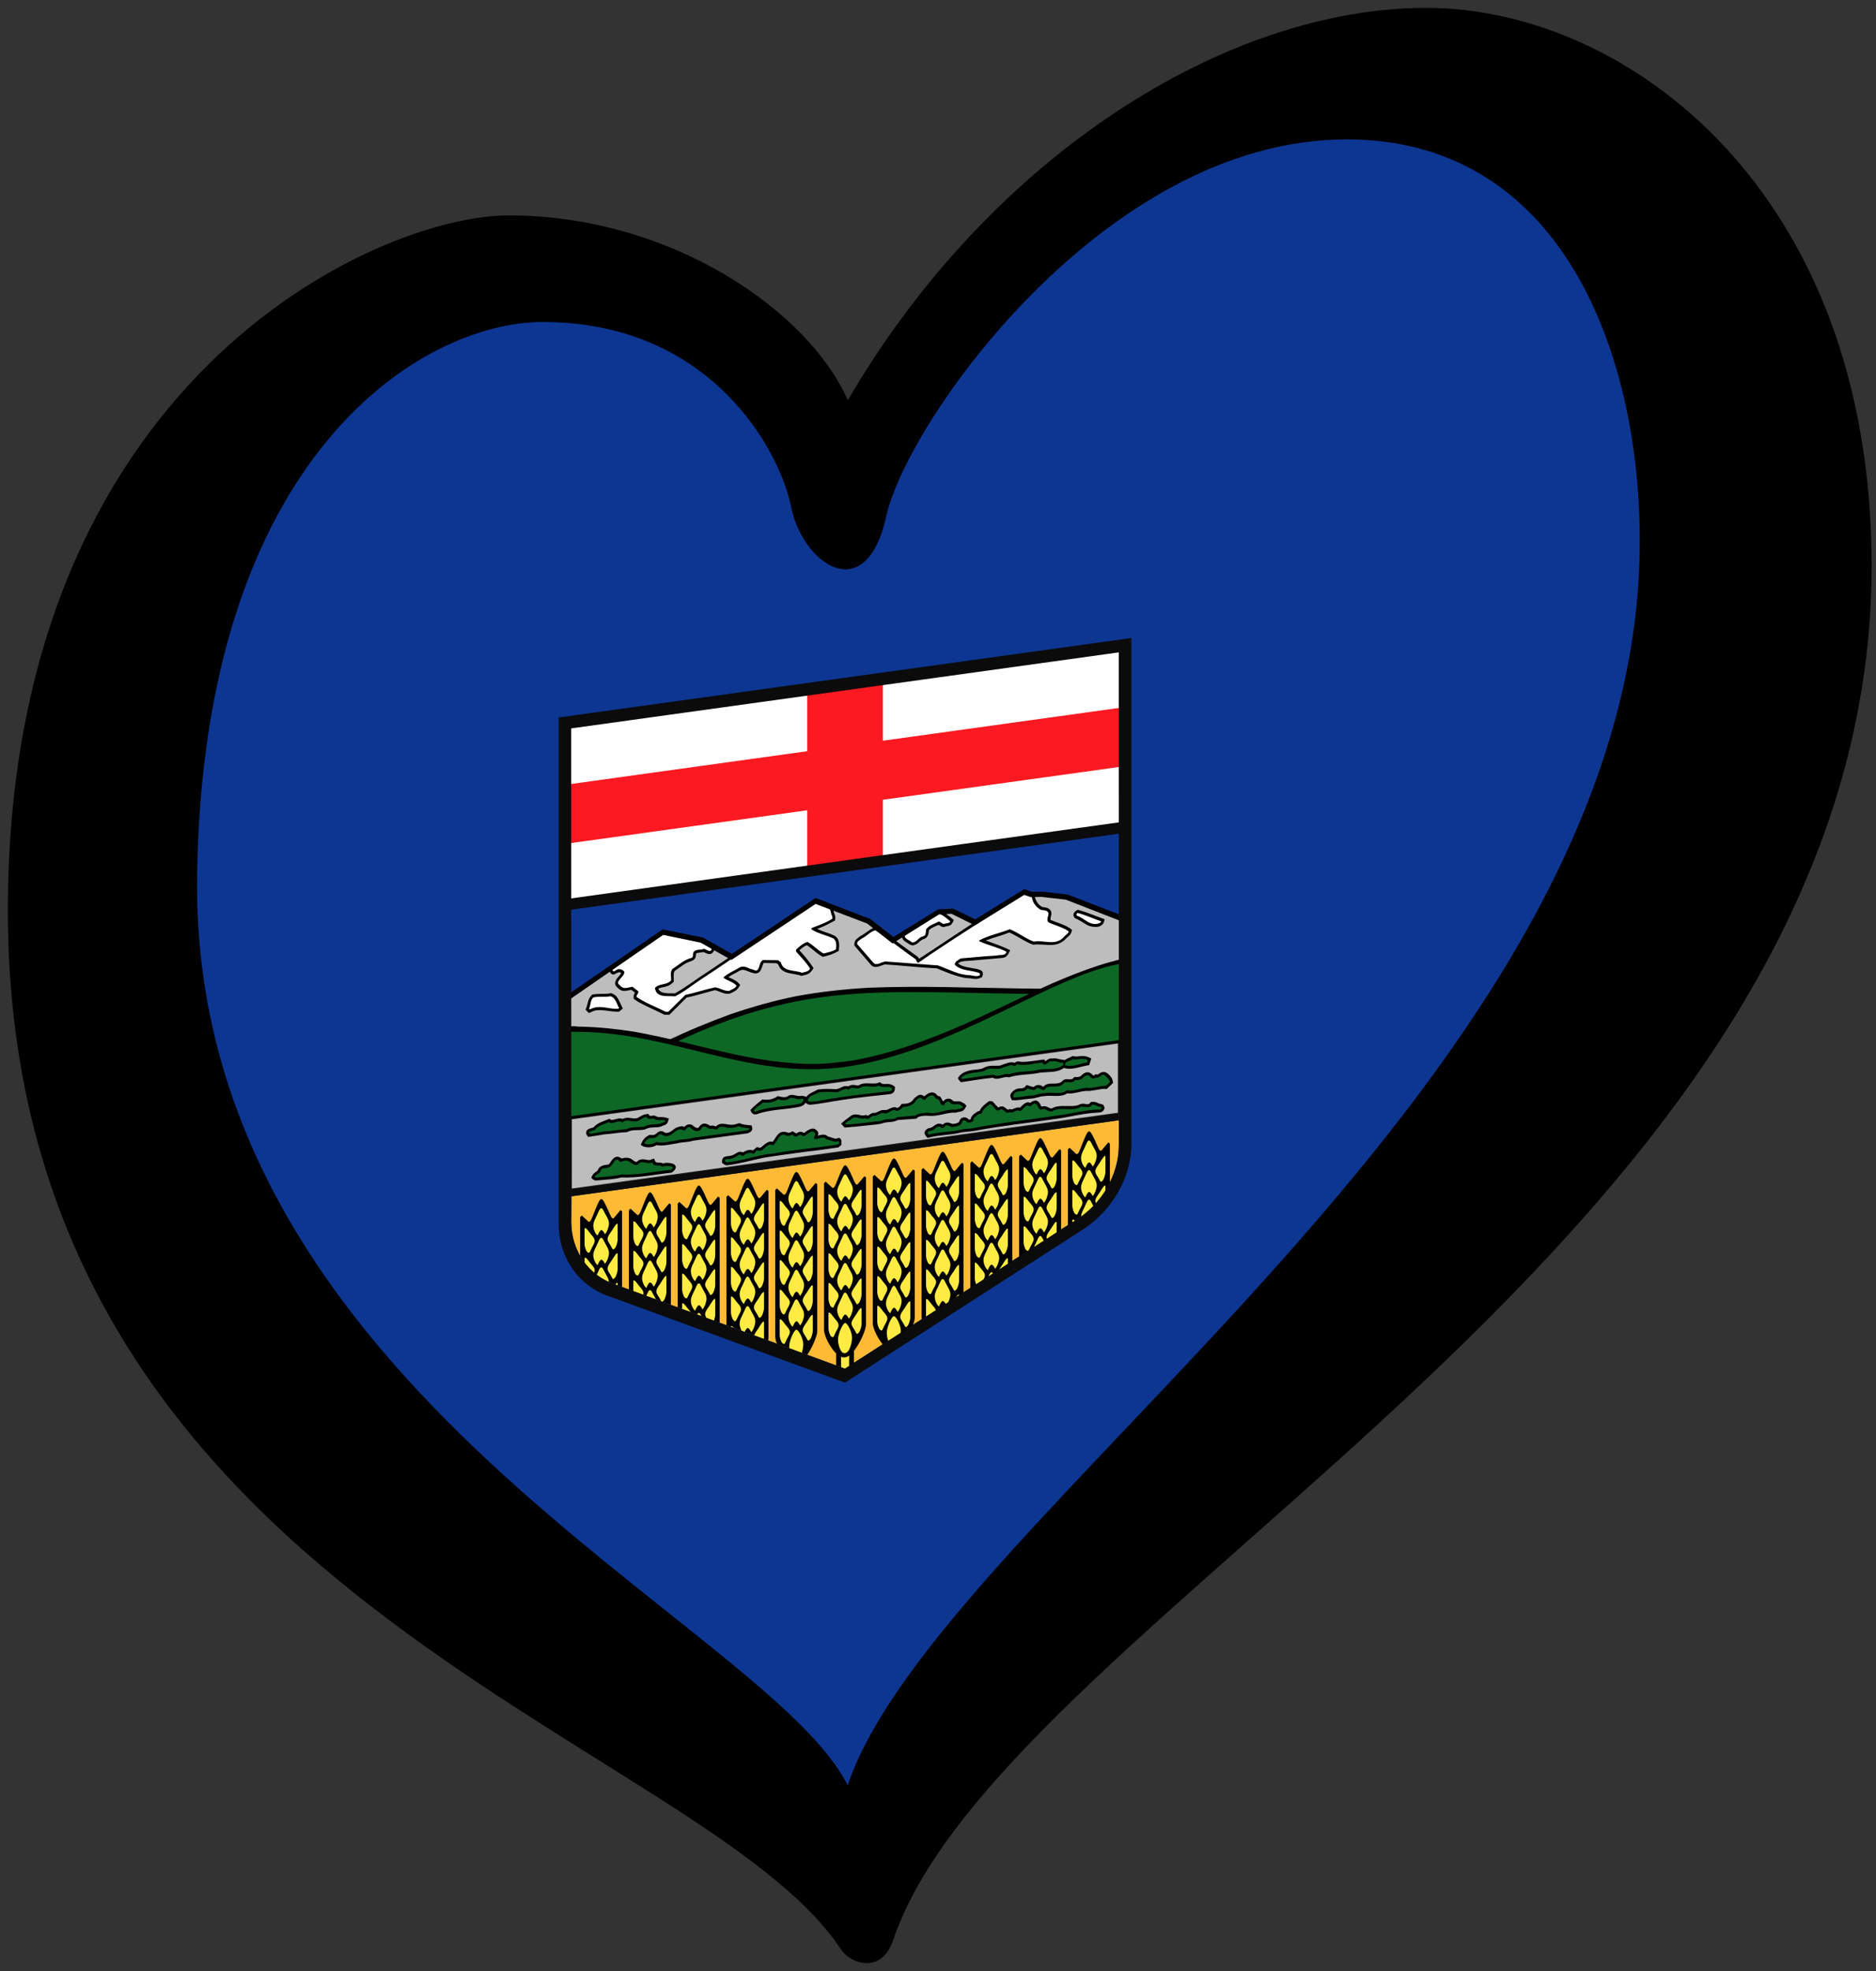 <?xml version="1.0" encoding="UTF-8"?>
<svg width="238" height="250" version="1.1" xmlns="http://www.w3.org/2000/svg" xmlns:xlink="http://www.w3.org/1999/xlink">
 <rect width="100%" height="100%" fill="#333333" stroke="none"/>
 <defs>
  <clipPath id="cp-4">
   <path d="m376.51 307.82h244.2l0.598 31.859-18.622 15.508-102.75 47.558-104-52.515c-11.81-5.607-19.551-17.815-19.551-30.9l0.133-11.51"/>
  </clipPath>
 </defs>
 <path d="m5.515 135.43c34.495 34.523 68.99 69.045 103.48 103.57 39-43 78-86 117-129-5-30.333-10-60.667-15-91-20.333-1.667-40.667-3.333-61-5-14.667 15-29.333 30-44 45-9.333-8.333-18.667-16.667-28-25-17.172 6.189-34.343 12.378-51.515 18.567-6.99 27.622-13.98 55.244-20.97 82.866z" fill="#0d3692"/>
 <path d="m25.005 111.47c0.6-53.792 28.594-70.628 43.839-70.628 21.29 0 30.083 16.253 31.52 23.449 1.436 7.19 9.494 12.941 12.083 1.147 2.591-11.794 27.637-47.758 58.42-47.758 28.192 0 37.956 29.073 37.111 53.801-2.307 67.318-89.028 121.04-100.44 154.97-10.164-20.547-83.247-50.248-82.53-114.98zm155.93-110.47c-25.317 0-55.258 18.698-73.381 49.771-4.89-11.222-22.313-23.451-43.024-23.451-16.689 0-63.533 20.858-63.533 88.178 0 86.88 87.901 104.72 105.67 131.73 1.221 1.857 5.154 3.26 6.655-1.177 14.179-41.845 124.12-89.125 124.12-174.28-1e-3 -47.756-31.197-70.771-56.513-70.771z"/>
 <g transform="matrix(.281 -.039 0 .281 -33.296 79.916)">
  <path d="m376.38 178.46v53.652h247.1v-53.652z" fill="#0d3692"/>
  <path d="m414.68 197.22 20.119 4.205 13.947 9.742 34.164-13.512 7.611-5.474 20.088 10.443 10.844 10.077 21.183-10.412 6.579 1.335 9.673 6.207 21.985-11.078 3.069 1.436 4.739 0.565 12.012 3.738 22.891 12.044 0.627 30.639-249.17-0.803 1.004-27.765" fill="#bdbdbd"/>
  <path d="m376.38 272.82v31.831h247.1v-31.831z" fill="#bdbdbd"/>
  <path d="m376.38 304.65v-31.831h247.1v31.831z" fill="none" stroke="#231f20" stroke-width=".609"/>
  <path d="m374.81 94.604v80.773h250.24v-80.773z" fill="#fff"/>
  <path d="m376.51 307.82h247.21l-0.133 11.475c0 13.079-7.738 25.296-19.551 30.9l-104.1 52.55-104-52.515c-11.81-5.607-19.551-17.815-19.551-30.9l0.133-11.51" fill="#feba35"/>
  <path d="m482.92 94.563h34.167v27.143h108.27v26.66h-108.27v26.978h-34.167v-26.978h-109.31v-26.66h109.31" fill="#fc1921"/>
  <path d="m372.34 178.46h251.49l0.179-5.108h-251.66z" fill="#0b0b0b"/>
  <path d="m376.38 270.29v2.535h247.21v-2.535z"/>
  <path d="m376.38 304.65v3.173h247.21v-3.173z" fill="#0b0b0b"/>
  <g>
   <path d="m565.09 291.01c-1.67 0.969-3.438 2.065-4.341 3.867h-0.395l-0.71 0.237c-1.335 0.635-2.721 1.433-2.92 2.999-0.199 0.038-0.638 0.032-0.868 0-1.168-1.768-3.741-1.938-4.341 0.395-0.432 0.568-2.519 0.742-3.157 0.474-0.966-0.534-1.919-1.036-2.92-0.868-0.47 0.067-0.906 0.243-1.342 0.71l-0.079-0.158c-1.566-0.805-2.33-0.821-3.867 0.079-1.036 0.739-1.414 0.653-2.683 0.789-2.469 1.067-1.556 2.863-0.158 4.262l1.421-0.158c2.2-0.199 4.473-0.145 6.708-0.079 1.901 0.07 3.738 0.136 5.604 0 2.368-0.366 4.846 0.101 7.182 0 12.508-0.635 25.104-0.183 37.646-0.316 1.708 0 3.428-0.092 5.13-0.158 4.303-0.234 8.524-0.448 12.864-0.079 1.771 0.231 2.51 0.183 3.315-1.421-0.3-2.469-1.424-1.841-2.999-2.841-1.127-0.736-1.79-0.881-3.157-0.947-0.704 0.635-0.723 0.925-1.657 0.789-1.635-0.398-2.295-0.84-3.867-0.237l-0.631 0.158c-2.671 0.303-6.087-0.89-8.997-0.789-0.862 0.032-1.711 0.186-2.447 0.552-0.3 0.035-0.65-0.104-0.947-0.237-1.373-0.868-2.014-1.43-3.788-1.263l-0.158-0.158c-0.963-2.671-2.406-3.81-4.972-2.21-1.667-1.171-3.444 0.515-4.578 1.579-0.767-0.565-2.485-0.107-3.315 0.158-0.54 0.136-0.653 0.029-1.184-0.237l-0.947 0.237c-1.402-1.032-2.093-2.623-4.262-1.657-0.366 0-2.118-2.538-2.683-3.078l-1.5-0.395z"/>
   <path d="m609.29 284.15c-0.905-0.055-1.81 0.396-2.762 1.263-0.903 0.571-1.853 0.278-2.92 0.079l-0.868 0.71-0.237 0.079c-1.841 0.199-3.132-1.118-4.735 0.552-0.537 0.398-1.19 0.474-1.894 0.474-2.134 0.032-4.783-1.159-6.314 0.71-1.105-1.102-3.068-1.752-4.341-0.552h-0.079c-0.969-0.234-2.204-0.979-3.236-1.342-0.638 0.767-0.846 1.184-1.815 1.184-1.566-0.136-2.734-0.306-4.104 0.631-1.869 1.433-1.534 2.305-0.631 4.104 2.807 0.603 5.575 0.272 8.445 0.474 2.137 0.3 4.095-0.572 6.156-0.237 2.039-0.07 3.99 0.511 5.919 0.71 1.171 0.133 2.311 0.173 3.551-0.158 0.164-0.07 0.78-0.395 0.947-0.395 2.895 0.767 5.613-0.158 8.445 0.079 2.57 0.565 5.168-5e-3 7.734 0.158l1.657 0.237 2.841-2.368-0.316-1.342-0.237-0.71c-1.2-1.97-2.841-4.227-5.446-3.157-1.067 0.666-0.906 0.603-1.973 0.237l-0.71 0.474h-0.158l-0.316-0.237c-0.803-1.017-1.699-1.603-2.604-1.657z"/>
   <path d="m575.04 274.91c-1.693-0.131-3.891 0.564-5.288 0.789-2.57-0.168-4.445-1.013-6.945-0.079-1.203 0.666-3.924 0.316-5.288 0.316-2.507 0.098-5.285 0.474-6.551 2.841 0.398 0.868 0.72 1.269 1.421 1.973 4.77 0 9.588-0.268 14.364 0 0.3 0.234 0.944 0.53 1.342 0.631 2.005 0.369 4.019-0.574 5.919 0.158 4.303-0.732 8.356 0.053 12.628-0.079 2.904-0.331 6.238 0.635 9.234 0.237 1.007-0.136 1.982-0.379 2.92-0.947 3.735 1.67 7.513 0.316 11.444 0.316l0.947-2.841c-2.434-1.635-3.608-1.815-6.551-1.815-0.631-0.067-1.376-0.306-1.973-0.474-1.137 0.565-2.545 0.742-3.552 1.342l-0.474-0.237c-0.963-0.133-1.828-0.568-2.762-0.868-0.726-0.265-1.566-0.426-2.368-0.395-1.269-0.363-2.042 0.158-3.078 0.789l-0.474-0.868c-3.438-0.133-7.09 0.24-10.497-0.395-1.269-0.335-1.72-0.688-2.92 0.079-0.417-0.292-0.935-0.43-1.5-0.474z"/>
   <path d="m538.97 283.51c-1.038-0.033-2.159 0.474-3.157 1.342-1.74-1.736-3.034-0.938-4.735 0.395-1.234 1.97-3.375 1.878-5.446 1.579-0.631 0.701-1.045 1.342-1.973 1.578-1.67-1.102-2.866-0.344-4.499 0.158-0.805 0.133-1.588-0.158-2.526-0.158-0.871 0.032-2.497 0.887-3.236 0.789-1.399-0.369-2.058 0.432-3.157 0.868l-0.631-0.474c-1.534 0.202-2.194-0.032-3.631-0.631-1.796-0.499-2.674-0.47-4.183 0.631-1.127 0.6-2.08 1.238-3.078 1.973v1.026l1.105 1.342c3.536 0.231 7.116 0.372 10.655 0.474 2.368 0 4.865 0.376 7.103-0.158 2.194-0.199 4.11 0.474 6.314-0.395l8.287 0.552 0.71-0.552c1.739-0.635 4.196-0.095 5.998 0.237 2.172 0.332 4.382 0.088 6.551-0.079 1.537-0.101 3.043-0.142 4.578 0.158 0.47-0.101 0.953-0.126 1.421-0.158 2.002 0 2.434-0.486 3.394-2.289-0.663-0.764-0.874-1.193-1.815-1.657-1.332-1.339-3.05-0.606-4.183-1.342-0.963-1.2-2.191-1.648-3.394-1.184-0.401 0.171-0.818 0.423-1.184 0.789-0.436-0.865-0.818-1.689-1.421-2.526-0.496-0.067-0.799-0.139-1.105-0.474-0.783-1.234-1.724-1.782-2.762-1.815z"/>
   <path d="m487.67 275.07c-1.935 0.966-3.788 0.928-5.288 2.762l-0.079-0.316c-0.966-0.369-1.572-0.66-2.604-0.631-1.768-0.095-3.779-1.746-5.446-0.71-1.234 0.736-3.312-0.129-4.578-0.631-2.57 1.301-4.221 1.219-7.024 0.552-1.901 1.298-3.735 2.39-5.367 4.025l0.474 1.105c1.234 1.837 2.548 1.089 4.42 0.789 5.503-0.736 10.992 0.032 16.495-0.237 1.506-0.101 2.608-0.199 3.473-1.5 0.669 0.666 1.105 0.919 1.973 1.184 4.701 0.268 9.581-0.158 14.285-0.158h0.316c7.173-0.167 14.639 0.227 21.783 0.395 1.765-0.23 2.052-1.395 2.052-2.999-1.37-1.367-2.529-1.762-4.499-1.894-1.335-0.199-1.367-0.281-2.368-1.184l-1.105 0.316c-2.431 0.167-4.745-0.998-7.182-0.631-0.502 0.101-1.045 0.445-1.579 0.474-1.402-0.398-2.926-1.036-4.262-0.237-0.663-0.165-1.272-0.316-1.973-0.316-0.303 0.067-0.571 0.17-0.868 0.237-1.004 0.335-2.011 0.754-3.078 0.552-2.601-0.499-5.269-0.947-7.971-0.947z"/>
   <path d="m498.7 292.61v-1.07c-0.167 0.136-0.335 0.268-0.502 0.401l0.502 0.669"/>
   <path d="m498.36 301.57v-2.169c-0.167-0.3-0.474-0.635-0.84-1.168-0.597 0.067-1.695 0.3-2.235 0-0.994-0.366-1.967-1.001-2.999-1.301-1.165-1.468-2.873-1.234-4.54-1.036l0.032-0.032 0.136-0.701-0.067-0.837c-1.834-3.034-3.94-1.998-6.374-0.496-1.332-1.036-2.103-0.938-3.602-0.272l-0.335-0.331-1.168-0.9c-1.004 0.366-1.771 0.802-2.601 0.098-3.839-1.5-4.47 1.168-6.443 3.438-1.799-0.903-3.567 0.6-4.937 1.566-0.833 0.571-1.099 0.237-2.103-0.199-0.635 0.366-1.231 0.736-1.702 1.269-1.531-0.635-3.201-0.568-4.638 0.3-1.796-1.133-2.8-0.067-4.537 0.533-2.2 0.736-5.206-1.133-4.903 2.87 0.631 0.6 1.301 1.2 2.166 1.402 5.708 0.101 11.482-0.837 17.152-1.137 6.106-0.13 12.315-0.063 18.421-0.063 4.874 0.164 9.875 0.098 14.746 0.098l1.37-0.934"/>
   <path d="m405.57 296.34c0.432 0.171 1.039-0.464 1.468-0.631 1.841-0.499 2.971 0.398 4.641 0.666 0.701 0 1.399-0.268 2.071-0.432 0.833 2.166 0.729 1.9 2.933 2.267l0.903 0.369 0.297 0.199c1.168-0.369 3.34 0.231 4.407 0.704 2.27 1.332 1.234 3.068-0.568 3.968-7.51-0.265-15.248 0.363-22.689-1.004-3.068 0.404-6.639 0.035-9.774-0.098-2.068-0.067-2.573-0.101-3.839-1.67 0.6-1.133 0.799-1.601 1.904-2.235 0.328-0.167 0.732-0.467 1.032-0.6 0.631-2.204 3.034-2.036 4.871-2.036 0.568-0.331 1.067-1.301 1.503-1.768 1.433-1.601 2.832-1.635 4.372-0.101 2.567-0.366 3.902 0.136 5.701 1.938 0.234 0.164 0.568 0.398 0.767 0.464"/>
   <path d="m451.32 285.47c1.171-0.303 1.335 0.066 2.336 0.534 1.335 0.464 2.769 0.833 4.167 1.137 0.704 2.232 0.136 2.699-1.733 3.299h-0.401l-24.39-0.066c-2.301 0.432-4.77-0.13-7.072 0.167-3.068 0-6.377 0.502-9.307-0.467l-0.07-0.029c-1.471 0.963-4.47 0.594-5.938-0.237l-1.165-0.868c1.032-2.235 1.765-3.135 4.066-3.937 1.102 0.331 2.002 0.499 2.971-0.133 1.133-1.102 2.469-1.102 3.637-0.066 1.736 1.2 3.432-0.404 5.004-1.234 0.833-0.338 3.438-0.868 3.905 0.067 1.203-1.036 2.27-1.203 3.703-0.404 0.534 0.568 2.039 2.103 2.901 1.534 1.468-2.232 3.337-1.566 5.038-0.164 0.47 0.202 0.669 0.164 1.234 0.098 0.237 0.104 1.339 0.635 1.604 0.635 2.137-2.134 5.408 0.534 8.041 0.303 0.432 0 1.032-0.101 1.468-0.167"/>
   <path d="m407.88 275.96c1.266-0.502 1.932-0.568 3.337-0.467 0.764 1.367 0.865 0.969 2.402 1.036 1.001 0.199 1.332 0.833 2.235 1.032 1.904 0.167 2.87 0.436 4.634 1.269-0.628 2.099-0.764 2.57-2.832 2.87-1.673 0.934-4.975-0.335-7.043 0.265l-0.265 0.066c-1.203 0.603-4.104 0-5.641-0.098-1.2-0.067-2.169 0.067-3.267 0.436-3.337-0.404-6.904-0.167-10.247-0.436-2.431 0-4.833 0.199-7.27 0.098l-0.837-1.597 0.272-1.405 1.032-0.565c0.603-0.135 1.468-0.202 2.033-0.335 1.771-1.935 4.84-2.169 7.176-2.901 0.534 0.366 0.77 0.635 1.335 0.701 1.635 0 3.106-0.669 4.672 0.199 2.469-0.969 4.54 0.934 6.768 0.499 0.502-0.199 1.004-0.432 1.506-0.666"/>
  </g>
  <g fill="#0d6826">
   <path d="m609.61 278.79-0.341 0.931c-3.463 0-6.768 1.436-9.973-0.164 0-1.935 2.305-1.269 3.473-2.204 2.27 0.868 4.802-0.234 6.841 1.436"/>
   <path d="m565.25 292.51c-1.534 0.868-3.198 2.02-3.631 3.788-1.5-0.502-2.371 0.742-3.473 1.342-0.167 0.568-0.044 1.323-0.71 1.657-0.934 0.268-2.324 0.414-2.92-0.789-0.398-0.265-1.247-0.669-1.578 0-0.335 2.103-2.658 1.806-4.262 1.973-1.102 0-2.232-1.657-3.394-1.026-0.173 0.133-0.385 0.319-0.552 0.552-0.499 0.499-1.326 0.253-1.657-0.316-1.168-0.934-2.393 0.534-3.394 0.868-0.669 0.534-1.768-0.205-2.368 0.631-0.098 0.499 0.139 0.814 0.474 1.184 2.336-0.335 4.922-0.224 7.498-0.158 1.765 0.073 3.504 0.177 5.209 0.079 2.204-0.268 4.196-0.268 6.393 0 13.281-0.773 26.31-0.306 39.225-0.474 6.402 0.167 12.928-1.001 19.099 0l0.474-0.316c0.265-0.23 0.018-0.679-0.316-0.947-1.433 0.101-2.248-1.588-3.788-1.421-1.332 1.705-3.435 0.259-4.972 0.158-4.136 1.872-8.325-1.165-12.391 0-2.434 1.269-3.293-2.008-5.761-1.105-1.496-0.568-1.165-2.245-2.368-3.078-0.938-0.502-1.746 0.635-2.683 0.868-1.834-1.768-2.986 1.244-4.42 1.578-1.534-1.503-3.147 0.865-4.656-0.237-1.929 0.736-2.339-1.626-3.946-1.894-2.371 1.537-2.986-1.73-4.42-2.762l-0.71-0.158z"/>
   <path d="m539.13 284.78c-0.199 7e-3 -0.447 0.041-0.71 0.158-0.938 0-1.724 0.833-2.289 1.5-0.77 0-1.291-0.682-1.894-1.184-0.833-0.265-1.528 0.303-2.131 0.868-1.162 1.967-3.649 2.466-5.919 2.131-0.773 0.931-1.818 1.487-2.92 1.421-1.698-1.604-3.271 0.723-5.209 0.395-1.935-1.206-3.435 1.086-5.367 0.316-1.105 0.265-2.371 1.799-3.473 0.631-2.339 0.502-3.551-1.537-5.919-0.868-0.938 1.036-2.336 1.137-3.236 1.973l0.395 0.552c5.076 0.432 10.945 0.319 16.021 0.552 2.371-1.168 4.877 0.723 7.182-0.71l8.129 0.474c1.537-1.2 3.962-0.552 5.761-0.552 2.567 0.969 5.158 0.423 7.734 0.158 1.566-0.136 3.135-0.132 4.735 0.237 1.102-0.404 2.835 0.221 3.236-0.947-0.234-0.366-0.53-0.552-0.868-0.552-1.2-1.702-3.968-0.177-4.972-2.21-0.865-0.736-1.534-0.454-2.131 0.079-0.338 0.3-0.597 0.679-0.868 0.947-1.604-0.502-1.421-2.223-2.289-3.157-1.613 0.058-1.61-2.255-2.999-2.21z"/>
   <path d="m577.77 276.19c3.608 1.436 7.242 0.502 11.381 0.837 1.269 2.8 2.472-0.934 4.237 0.098 1.705-0.432 3.207 1.099 4.805 1.168 0.505 0.265 0.603 0.767 0.265 1.099-3.296 2.204-7.274 0.335-11.141 0.603-4.237 0.568-8.808-0.868-13.18 0.167-2.365-1.036-4.836 1.001-6.939-0.701-4.909-0.335-9.376 0-14.279-0.07-0.234-0.265-0.669-0.496-0.335-0.833 2.803-2.033 7.005-0.931 10.311-1.433 2.699-1.866 5.67 0.837 8.543-0.432 1.496 0 3.267-1.203 4.735 0 0.669 0.335 1.004-0.332 1.597-0.502"/>
   <path d="m613.25 287.07c1.5 0.868 2.434-1.5 3.87-0.568 1.032 1.102 2.301 2.27 2.466 3.542l-1.768 1.433c-2.967-0.502-6.102 0.432-8.808-0.335-2.87-0.268-5.973 1.001-8.773-0.167-3.207 2.036-6.573-0.436-10.143 0-1.503-0.335-3.47 0.167-5.143 0.331-2.633-0.6-6.005 0.171-8.707-0.432-0.167-0.335-0.597-0.83-0.167-1.168 1.601-2.636 4.571 0.338 6.241-2.036 1.367 0.436 2.971 2.036 4.142 0.502 1.796-0.502 2.8 2.803 4.3 0.436 2.904-1.102 6.008 1.503 8.309-1.269 1.601-0.268 3.435 1.102 4.871-0.436 1.43 0.338 2.699 0.338 3.801-0.833 0.707-0.499 1.872-0.934 2.535-0.167 0.704 1.001 1.872 2.036 2.974 1.168"/>
   <path d="m496.43 277.53c1.768-0.171 3.533-1.771 5.237-0.401 1.834-1.869 3.365 0.9 5.471-0.369 2.87-0.833 5.07 1.269 8.208 0.369 1.601 1.667 4.369 0.401 5.907 2.099 0.067 0.6-0.268 1.102-0.833 1.102-11.412-0.331-22.222-0.6-33.703 0-1.2-0.331-2.699 0.237-3.571-0.934 0.505-2.368 3.308-2.036 4.805-2.967 2.967 0 5.777 0.53 8.479 1.102"/>
   <path d="m475.21 277.13c1.869 0 3.201 1.433 5.171 1.099 0.234 0.237 0.934 0 0.837 0.571 0 0.767-0.603 1.266-1.272 1.531-7.106 0.669-13.843-0.865-20.454 0.833-0.335-0.164-0.565-0.429-0.666-0.767 1.004-1.168 2.702-1.834 4.072-2.866 2.27 0.499 4.805 0.698 6.838-0.499 1.771 0.666 3.87 1.266 5.474 0.098"/>
   <path d="m476.14 293.83c0.761 0.436 1.203 1.534 2.298 0.931 0.568-0.265 1.339-0.666 1.935-0.098l0.837 0.6c1.768-0.164 3.902-3.135 5.338-0.502 0.328 0.938-1.203 1.771-0.265 2.437 1.866 0.534 3.968-1.168 5.234 0.938 1.872 0.265 3.204 2.033 5.408 1.531 0.167 0.335 0.666 0.502 0.502 0.934l-0.84 0.568c-9.641 0.167-18.913-0.401-28.889 0-7.109-0.401-13.417 1.367-20.858 1.102-0.335-0.067-0.698-0.335-1.032-0.666-0.237-0.603 0.335-0.77 0.698-0.837 2.005 0.568 3.971-0.335 5.739-1.2 0.666-0.066 1.105 0.6 1.601 0.934 1.335-1.168 2.942-1.436 4.476-0.669 0.83 0.767 1.168-0.833 2.036-1.102 3.034 1.702 4.035-3.135 7.005-1.367h0.335c1.765-1.335 2.633-5.237 5.402-3.772 0.837 0.903 2.036 0.568 3.04 0.237"/>
   <path d="m400.37 295.11c2.639-0.265 3.305 2.772 6.005 2.705 1.935-2.437 4.038 0.666 6.576-0.268 0.6 2.466 3.239 1.2 4.571 2.633 1.601-0.331 3.473 0 4.641 0.77 0.331 0.568-0.404 1.004-0.739 1.168-7.371-0.335-14.976 0.436-22.316-1.001-3.473 0.331-7.51 0-11.15-0.167-0.332-0.098-0.761-0.098-0.931-0.432 0.335-1.168 2.472-0.938 2.702-2.636 0.931-1.234 2.204-0.335 3.372-0.739 2.368 0.07 2.8-5.402 5.433-1.765l1.837-0.268"/>
   <path d="m435.44 284.9c2.103-1.032 2.604 1.771 4.571 1.168 0.833 0.268 1.932 1.171 2.702 0.268 0.565-0.767 1.935-0.436 2.702-0.268 2.005 1.001 4.473 1.171 6.573 0.603 1.534 0.833 3.204 1.269 4.805 1.604 0.338 0.565-0.565 0.833-1.102 0.833l-24.558-0.07c-2.301 0.565-4.571-0.268-7.008 0.167-3.233 0-6.503 0.568-9.307-0.6-1.503 0.833-4.139 0.998-5.405-0.101 0.335-1.001 1.433-1.768 2.437-2.103 1.531 0.502 3.072 0.335 4.237-0.931 0.934-0.502 1.601 0.666 2.437 0.931 3.302 1.269 5.07-2.971 7.87-1.765 0.335 0.499 1.105 0.597 1.537 0.332 0.502-0.767 1.503-1.269 2.27-0.666 1.263 1.5 3.968 3.299 5.237 0.597"/>
   <path d="m399.43 277.7c2.702-1.768 5.07 1.367 7.873 0 1.001-0.335 1.935-1.168 3.103-0.934 0.6 1.465 2.305 0.868 3.473 1.203 1.2 1.5 3.637 0.666 5.004 1.601-0.168 1.099-1.367 0.499-1.97 1.001-2.604 0.363-5.304-0.736-7.507 0.432-2.702-0.07-5.471-0.934-8.11 0-2.769-0.335-6.238 0-9.105-0.335-2.702-0.268-4.508 0.335-7.441 0.07-1.203-1.67 1.866-0.736 2.601-1.67 1.601-1.702 3.971-1.702 6.008-2.371 1.869 1.604 4.401-0.83 6.071 1.004"/>
  </g>
  <g>
   <path d="m579.85 198.51c-3.902 1.935-8.015 4.107-11.917 6.077-10.244 5.105-20.529 10.525-30.701 15.864-1.266 0.669-2.551 1.307-3.788 1.973-0.404-0.998-1.332-1.616-2.131-2.289-5.705-4.836-11.299-10.011-17.205-14.68l-1.026 0.158c-2.175 0.401-4.006 2.175-6.077 2.841-1.702 1.133-2.964 1.373-2.762 3.946l7.577 9.865c1.932 2.068 3.896 0.783 6.235 0.552 6.339 1.266 12.804 2.882 19.178 4.183 1.367 0.265 2.705 0.559 4.104 0.789 4.24 2.305 8.334 4.685 12.943 6.156 0.761 0.164 1.755 0.388 2.526 0.552 2.103 0.666 3.021 0.912 5.13 0.079 0.934-2.702-0.436-3.125-2.604-4.025-2.668-0.903-6.118-1.585-8.287-3.551 1.168-1.168 3.741-0.584 5.209-0.552 4.404 0.268 9.007 0.48 13.417 0.71 2.93 0.303 3.558-0.117 4.893-2.92-3.533-2.235-7.311-4.05-11.049-5.919 3.542-0.865 7.185-1.193 10.655-2.131 3.668 2.103 6.91 5.089 10.812 7.024 5.408 0 10.547 3.58 15.153-1.026 0.395-0.3 0.893-0.612 1.263-0.947 0.66-0.732 0.837-1.32 1.105-2.289l-1.184-1.026c-2.57-2.002-5.723-3.214-8.524-4.814-0.136-0.833 0.262-1.768 0.395-2.604 0-2.668-2.153-3.22-4.183-3.788-2.14-1.433-3.141-3.605-3.473-6.077-2.008-0.833-3.378-1.998-5.683-2.131z"/>
   <path d="m537.2 204.12v8.675c0.467-0.631 0.565-1.534 0.698-2.702 1.137-0.969 2.939-1.367 4.372-1.768 0.467 0.335 0.969 0.767 1.5 1.067l0.669 0.234 0.698-0.101c2.305-0.199 2.876 0.069 3.975-2.402-2.137-2.131-4.24-4.202-7.04-5.405-1.642 0.799-3.239 1.601-4.871 2.402"/>
   <path d="m615.98 218.57c-1.465 1.203-4.404 0.3-5.872-0.401-2.103-1.2-3.937-3.135-6.071-4.139-1.635-1.5-0.938-3.132 1.035-3.801 4.101 1.67 8.142 3.971 12.11 5.973-0.231 1.032-0.3 1.768-1.203 2.368"/>
   <path d="m537.2 212.8v-8.675c-4.038 2.033-8.012 4.202-11.911 6.405 0.701 2.002 0.966 2.636 2.601 3.804 1.796 1.367 2.368 2.27 4.805 1.067 0.701-0.502 1.367-1.102 2.172-1.436 1.234-0.164 1.929-0.568 2.333-1.165"/>
   <path d="m385.86 218.09c-0.77 0.736-1.37 1.348-1.736 2.447-0.369 1.436-0.657 2.611-1.263 3.946l1.5 1.736c1.036-0.335 1.932-0.657 2.999-0.789 3.135 0 6.045 1.282 9.076 1.815 0.537 0.101 1.007 0.199 1.579 0.237l1.657-1.184c-0.837-1.705-1.661-4.148-2.762-5.683-0.167-0.202-0.272-0.388-0.474-0.552-0.565-0.603-1.209-0.988-1.973-1.421-2.876 0.199-5.67-0.717-8.603-0.552z"/>
   <path d="m486.4 188.73c-16.318 8.41-32.305 17.934-48.617 26.439-4.84 2.402-9.625 5.509-14.601 7.577-2.469-0.534-6.434-0.385-7.498-3.157 0.732-0.429 2.365-0.376 3.236-0.474 1.733-0.202 2.421-0.635 3.788-1.736 0.032-0.868-0.417-4.492 0.552-4.893 1.667-0.868 3.359-2.027 5.13-2.762 2.437-0.799 4.341-0.316 4.341-3.551 0.265-0.534 2.658-0.152 3.394-0.316 1.67 0.969 3.302 2.384 4.735 0.079 0.868-2.936-2.241-4.388-4.341-5.525-5.973-2.737-12.552-4.533-18.626-7.103l-1.263 0.789-0.631 0.474c-6.472 3.536-13.202 6.851-19.573 10.655-1.102 0.666-2.251 1.351-3.315 2.052 0.729 1.635 1.247 3.741 3.315 2.841 0.066-0.035 0.091-0.044 0.158-0.079 1.067-0.268 1.332-0.707 2.368 0.158-0.205 0.635-1.471 1.673-1.973 2.21-0.265 0.363-0.417 0.726-0.552 1.026-0.335 0.77-0.268 1.373 0 1.973 0.369 0.666 0.969 1.316 1.736 2.052 1.872 1.5 3.163 0.947 5.367 0.947l1.657 1.5c-0.732 1.067-0.685 1.43-0.552 2.762l1.973 1.579c3.769 2.668 7.886 4.849 11.76 7.419l2.289 0.395 7.813-6.708c4.237-0.3 8.549-1.08 12.786-1.579 2.166 0.701 5.051 3.258 7.419 2.289 2.166-0.736 2.693-1.061 4.025-2.999l-0.947-1.184c-1.137-1.301-2.983-2.254-4.42-3.157 1.2-0.666 2.601-1.127 3.867-1.657 1.901-0.871 2.529-1.067 4.499 0 1.032 0.597 2.384 1.26 3.551 1.657 3.068 0.534 2.958-2.38 4.025-4.183l5.84 0.947 0.71 0.631c1.768 5.035 6.459 4.562 10.497 6.63 2.87-0.303 3.915-0.23 5.446-2.762-1.866-3.141-4.06-6.115-6.393-8.918 0.666-0.467 2.522-1.815 3.394-1.815 2.535 1.901 4.473 4.499 7.182 6.235 2.5-0.17 4.846-0.622 7.182-1.657 0.432-2.769 0.489-5.736-2.21-7.34-2.406-1.433-5.171-2.478-7.498-3.946 2.8-0.603 5.493-1.626 8.129-2.762l0.079-1.263c-0.098-0.903-0.398-1.556-0.631-2.289-0.704-4.739-4.767-5.894-8.603-7.498z"/>
  </g>
  <g fill="#fff">
   <path d="m580.17 199.93c-14.348 7.375-28.722 14.301-42.934 21.941-1.133 0.6-2.292 1.291-3.394 1.894-1.601 1.269-1.354-1.225-2.289-1.657-5.84-4.805-11.763-10.579-17.837-15.311-2.371 0.265-3.94 2.175-6.077 2.841-0.732 0.6-2.472 0.953-2.131 2.289l7.34 9.471c1.601 1.768 3.605-0.107 5.604 0.158 6.207 1.301 12.511 2.721 18.784 4.025 1.534 0.331 3.04 0.679 4.578 0.947 4.906 2.368 9.332 5.682 14.838 6.551 1.335 0.335 2.917 1.222 4.183 0.552 0.268-0.499-0.057-1.083-0.552-1.184-3.64-1.771-7.93-1.894-10.734-5.13 0-1.5 1.582-1.847 2.683-2.447 5.341 0.331 10.942 0.445 16.179 0.947 1.667-0.335 3.905 0.928 4.499-1.105-3.902-2.538-8.164-4.044-12.075-6.314l-0.316-0.474c4.243-1.768 9.348-1.957 13.812-3.157 3.877 1.935 7.065 5.234 10.97 7.103 4.565-0.268 9.928 3.665 13.733-0.474 0.666-0.6 1.803-1.036 1.973-1.973-2.705-2.333-6.188-3.501-9.155-5.367-1.099-1.171 0.098-2.762 0-4.262-0.672-1.37-2.125-1.481-3.394-1.815-2.106-1.433-3.839-3.858-4.104-6.393-1.433-0.568-2.516-1.657-4.183-1.657z"/>
   <path d="m542.12 203.17c-1.638 0.802-3.261 1.648-4.893 2.447-3.473 1.771-6.971 3.589-10.339 5.525 0.331 1.705 2.153 2.049 3.157 3.315 2.033 0.934 3.16-1.96 5.13-1.894 1.774-0.234 1.102-2.147 1.5-3.078 0.136-0.199 0.388-0.385 0.552-0.552 1.465-1.238 3.463-1.364 5.13-2.131 0.833 0.331 1.443 1.256 2.21 1.421 1.105-0.234 2.69 0.211 2.92-0.789-1.765-1.702-3.334-3.39-5.367-4.262z"/>
   <path d="m615.61 216.9c0 0.401-0.436 0.568-0.603 0.732-4.404 1.036-6.841-3.201-10.206-4.704-0.508-0.366-0.341-1.203 0.231-1.266 3.637 1.436 7.011 3.536 10.579 5.237"/>
   <path d="m386.41 219.43c-1.5 1.036-1.14 3.28-1.973 4.814l0.316 0.395c4.104-1.635 7.845 0.707 11.681 1.342 0.436 0.066 0.83 0.079 1.263 0.079l0.316-0.237c-0.635-1.067-0.979-2.336-1.579-3.473-0.499-0.966-1.155-1.834-2.289-2.368-2.803 0.164-5.032-0.783-7.734-0.552z"/>
   <path d="m486.48 190.23c-16.984 8.672-34.319 19.03-51.3 27.702-3.87 1.97-7.681 4.622-11.917 6.156-3.47-0.865-8.476-0.313-9.076-5.051 1.872-1.932 5.294-0.401 7.261-2.368 0.167-1.768-0.575-3.861 0.631-5.13 2.765-1.335 5.376-3.523 8.681-3.788 0.9-0.331 0.445-1.509 0.71-2.21 0.934-1.768 3.312-0.568 4.814-1.105 1.032 0.366 2.223 1.695 3.157 1.263 2.873-3.372-13.849-7.785-21.388-10.891-6.708 4.142-14.749 7.681-21.625 11.917-0.534 0.338-1.124 0.691-1.657 1.026l0.552 1.105c0.338 0.335 0.77-0.158 1.105-0.158 1.37-0.903 3.012-0.23 3.946 1.105 0.101 1.503-1.818 2.51-2.683 3.946-0.669 1.001 0.65 1.847 1.421 2.683 1.2 1.269 3.283 0.631 4.893 0.631l2.604 2.368c0.499 0.938-0.975 1.525-0.71 2.526 3.971 3.302 8.716 5.641 13.022 8.445l1.263 0.237 7.734-6.551c4.47-0.331 8.921-1.244 13.496-1.579 2.166 0.666 3.864 2.257 6.235 2.526 1.165-0.603 2.721-0.625 3.394-1.894-1.607-2.099-4.199-2.709-5.998-4.577 2.2-1.667 5.042-2.384 7.577-3.551 2.137-0.666 3.915 1.294 5.919 1.894 3.302 2.336 2.204-2.876 4.341-3.709l6.866 1.026 1.263 1.105c1.102 4.641 6.244 4.208 9.55 6.077 1.269-0.268 3.097-0.051 3.631-1.421-1.702-3.103-4.18-5.799-6.314-8.603v-0.789c1.597-1.266 3.343-2.598 5.209-2.762 2.601 1.768 4.824 4.631 7.261 6.235 1.863-0.268 3.851-0.268 5.525-1.105 0.366-1.803 0.256-3.7-0.947-4.972-3.204-2.033-7.144-3.245-10.181-5.683l0.316-0.552c3.135-0.736 6.367-1.471 9.234-2.841 0.164-0.998-0.322-1.626-0.552-2.289-0.338-4.072-4.391-5.225-7.261-6.393z"/>
  </g>
  <path d="m486.72 188.49-37.804 19.968-13.022-9.155-18.231-6.235-43.96 24.15 2.368 1.421 41.829-23.046 16.89 5.84 13.969 9.707 37.962-19.968 13.417 6.945 9.865 5.13 11.444 10.576 20.994-10.181 5.604 0.474 10.576 6.708 22.256-10.655 3.078 1.421 4.735 0.552 10.97 2.762 23.914 12.628 1.894-1.736-25.019-13.101-11.286-2.841-4.577-0.552-3.709-1.736-22.098 10.576-9.944-6.235-6.787-0.631-20.204 9.707-10.497-9.629-11.207-5.84-13.417-7.024z"/>
  <path d="m615.38 237.26c-9.439 1.566-18.417 4.638-27.525 7.406l-0.237-0.23c-20.58-3.009-41.138-6.607-61.759-9.414-8.407-1.029-17.016-2.099-25.492-2.368-8.871-0.568-18.285-0.335-27.191 0.3-11.176 1.168-22.326 2.769-33.236 5.708-6.301 1.5-12.741 3.536-18.913 5.569-9.48-3.501-19.121-6.971-29.028-9.105-5.509-1.506-11.681-2.305-17.319-2.908v39.443h249.97l-0.063-35.503c-3.068 0.136-6.175 0.666-9.212 1.102" fill="#0d6826"/>
  <path d="m376.05 231.08c2.475 0.133 2.198 0.467 4.765 0.799 8.208 1.301 16.22 3.302 24.128 5.638 27.623 8.71 54.116 22.556 83.147 26.026 5.544 0.533 10.942 0.701 16.482 0.6 16.852-0.833 33.1-4.502 49.245-9.341 9.682-3.002 19.557-6.308 29.135-9.578 13.041-4.369 28.379-8.773 42.156-10.011l-1.233 2.069c-31.534 1.367-76.261 29.298-123.87 29.298-44.008 0-79.542-27.727-123.62-32.968"/>
  <path d="m422.63 245.13-3.334-1.367c9.505-3.271 19.248-5.941 28.99-8.142 9.742-1.97 19.488-3.406 29.429-4.006 10.98-0.53 21.991-0.196 32.936 0.701 23.386 2.27 46.64 6.541 69.834 10.042l7.573 1.137 0.464 0.903-2.999 1.099c-68.5-10.1-102.67-20.45-162.89-0.36"/>
  <g clip-path="url(#cp-4)">
   <g id="g3">
    <g id="g2">
     <g id="g1" transform="translate(-110.11)">
      <path d="m496 395.38v6.87l8.037-0.035v-6.939c3.005-3.299 5.439-9.038 5.439-11.109v-53.053l-0.028-0.067c0-0.07 0.028-0.164 0.028-0.265v-13.013l-0.732-0.635-3.1 3.267c-0.098 0-0.167 0.038-0.272 0.038-0.736 0-1.468-2.336-2.8-5.408-1.335-3.068-2.005-4.069-2.535-4.069-0.6 0-1.203 1.001-2.535 4.069-1.335 3.072-2.071 5.408-2.8 5.408-0.133 0-0.272-0.038-0.376-0.038l-3.065-3.267-0.732 0.635v66.396c0 2.071 2.466 7.908 5.471 11.213"/>
      <path d="m497.63 402.21h0.568v-5.001c0.6 0.331 1.2 0.467 1.803 0.467 0.603 0 1.269-0.202 1.869-0.537v5.07h0.499v1.541h-4.739v-1.541" fill="#ffeb43"/>
      <path d="m492.53 323.64v6.636c0 0.868 0.565 3.075 1.234 3.706 0.666 0.635 0.969 0.729 1.531-0.631 0.571-1.37 1.774-2.674 1.806-3.943 0.025-1.263-1.408-2.765-2.039-3.665-0.631-0.903-2.532-4.006-2.532-2.103" fill="#ffeb43"/>
      <path d="m507.47 323.64v6.636c0 0.868-0.565 3.075-1.234 3.706-0.666 0.635-0.969 0.729-1.531-0.631-0.571-1.37-1.774-2.674-1.806-3.943-0.032-1.263 1.402-2.765 2.039-3.665 0.631-0.903 2.532-4.006 2.532-2.103" fill="#ffeb43"/>
      <path d="m501.73 327.07c-0.764-1.566-1.266-2.099-1.667-2.099-0.429 0-0.903 0.565-1.698 2.235-1.203-1.168-1.907-3.438-1.907-4.739 0-1.901 1.269-3.536 2.241-5.705 0.966-2.169 1.298-1.604 1.298-1.635 0 0.032 0.335-0.534 1.298 1.635 0.972 2.169 2.241 3.804 2.241 5.705 0 1.266-0.672 3.403-1.806 4.603" fill="#ffeb43"/>
      <path d="m492.53 336.98v6.642c0 0.868 0.565 3.072 1.234 3.703 0.666 0.631 0.969 0.732 1.531-0.631 0.571-1.37 1.774-2.671 1.806-3.943 0.025-1.263-1.408-2.765-2.039-3.665-0.631-0.903-2.532-4.003-2.532-2.106" fill="#ffeb43"/>
      <path d="m507.47 336.98v6.642c0 0.868-0.565 3.072-1.234 3.703-0.666 0.631-0.969 0.732-1.531-0.631-0.571-1.37-1.774-2.671-1.806-3.943-0.032-1.263 1.402-2.765 2.039-3.665 0.631-0.903 2.532-4.003 2.532-2.106" fill="#ffeb43"/>
      <path d="m501.73 340.42c-0.764-1.572-1.266-2.106-1.667-2.106-0.429 0-0.903 0.568-1.698 2.238-1.203-1.168-1.907-3.438-1.907-4.739 0-1.9 1.269-3.539 2.241-5.705 0.966-2.169 1.298-1.601 1.298-1.635 0 0.035 0.335-0.534 1.298 1.635 0.972 2.166 2.241 3.804 2.241 5.705 0 1.269-0.672 3.403-1.806 4.606" fill="#ffeb43"/>
      <path d="m492.53 350.33v6.639c0 0.871 0.565 3.068 1.234 3.703 0.666 0.635 0.969 0.732 1.531-0.635 0.571-1.364 1.774-2.668 1.806-3.937 0.025-1.266-1.408-2.769-2.039-3.668-0.631-0.9-2.532-4.006-2.532-2.103" fill="#ffeb43"/>
      <path d="m507.47 350.33v6.639c0 0.871-0.565 3.068-1.234 3.703-0.666 0.635-0.969 0.732-1.531-0.635-0.571-1.364-1.774-2.668-1.806-3.937-0.032-1.266 1.402-2.769 2.039-3.668 0.631-0.9 2.532-4.006 2.532-2.103" fill="#ffeb43"/>
      <path d="m501.73 353.77c-0.764-1.569-1.266-2.103-1.667-2.103-0.429 0-0.903 0.568-1.698 2.235-1.203-1.168-1.907-3.438-1.907-4.735 0-1.904 1.269-3.542 2.241-5.708 0.966-2.169 1.298-1.601 1.298-1.635 0 0.035 0.335-0.534 1.298 1.635 0.972 2.166 2.241 3.804 2.241 5.708 0 1.266-0.672 3.4-1.806 4.603" fill="#ffeb43"/>
      <path d="m492.53 363.68v6.642c0 0.865 0.565 3.068 1.234 3.7 0.666 0.635 0.969 0.736 1.531-0.631 0.571-1.367 1.774-2.671 1.806-3.937 0.025-1.266-1.408-2.772-2.039-3.671-0.631-0.903-2.532-4.006-2.532-2.103" fill="#ffeb43"/>
      <path d="m507.47 363.68v6.642c0 0.865-0.565 3.068-1.234 3.7-0.666 0.635-0.969 0.736-1.531-0.631-0.571-1.367-1.774-2.671-1.806-3.937-0.032-1.266 1.402-2.772 2.039-3.671 0.631-0.903 2.532-4.006 2.532-2.103" fill="#ffeb43"/>
      <path d="m501.73 367.12c-0.764-1.572-1.266-2.106-1.667-2.106-0.429 0-0.903 0.565-1.698 2.238-1.203-1.171-1.907-3.438-1.907-4.739 0-1.904 1.269-3.542 2.241-5.708 0.966-2.166 1.298-1.601 1.298-1.632 0 0.032 0.335-0.534 1.298 1.632 0.972 2.166 2.241 3.804 2.241 5.708 0 1.266-0.672 3.4-1.806 4.606" fill="#ffeb43"/>
      <path d="m492.53 377.03v6.636c0 0.868 0.565 3.072 1.234 3.703 0.666 0.638 0.969 0.736 1.531-0.631 0.571-1.367 1.774-2.671 1.806-3.937 0.025-1.266-1.408-2.772-2.039-3.668-0.631-0.903-2.532-4.006-2.532-2.103" fill="#ffeb43"/>
      <path d="m507.47 377.03v6.636c0 0.868-0.565 3.072-1.234 3.703-0.666 0.638-0.969 0.736-1.531-0.631-0.571-1.367-1.774-2.671-1.806-3.937-0.032-1.266 1.402-2.772 2.039-3.668 0.631-0.903 2.532-4.006 2.532-2.103" fill="#ffeb43"/>
      <path d="m501.73 380.46c-0.764-1.569-1.266-2.103-1.667-2.103-0.429 0-0.903 0.562-1.698 2.235-1.203-1.168-1.907-3.435-1.907-4.739 0-1.904 1.269-3.539 2.241-5.705 0.966-2.169 1.298-1.604 1.298-1.635 0 0.032 0.335-0.533 1.298 1.635 0.972 2.166 2.241 3.801 2.241 5.705 0 1.266-0.672 3.403-1.806 4.606" fill="#ffeb43"/>
      <path d="m500 395.77c2.27 0 3.17-4.805 3.17-6.541 0-2.466-1.967-6.806-3.17-7.106-1.203 0.3-3.17 4.641-3.17 7.106 0 1.736 0.9 6.541 3.17 6.541" fill="#ffeb43"/>
     </g>
     <use x="22.02" width="100%" height="100%" xlink:href="#g1"/>
     <use x="44.045" width="100%" height="100%" xlink:href="#g1"/>
    </g>
    <use x="66.071" width="100%" height="100%" xlink:href="#g2"/>
   </g>
   <use x="132.127" width="100%" height="100%" xlink:href="#g3"/>
  </g>
  <path d="m500.04 96.618v-5.708h-129.33v228.43c0 15.283 9.045 29.495 22.859 36.036l106.44 53.718 0.035-0.067v0.032-6.336l-0.07 0.032-104-52.519c-11.813-5.607-19.551-17.815-19.551-30.897l-0.035-222.72h123.66m0 306.1v6.336l106.43-53.718c13.812-6.541 22.825-20.754 22.825-36.036v-228.39h-129.26v5.705h123.55l0.032 222.68c0 13.079-7.734 25.296-19.551 30.9l-104.03 52.519" fill="#0b0b0b"/>
 </g>
</svg>
